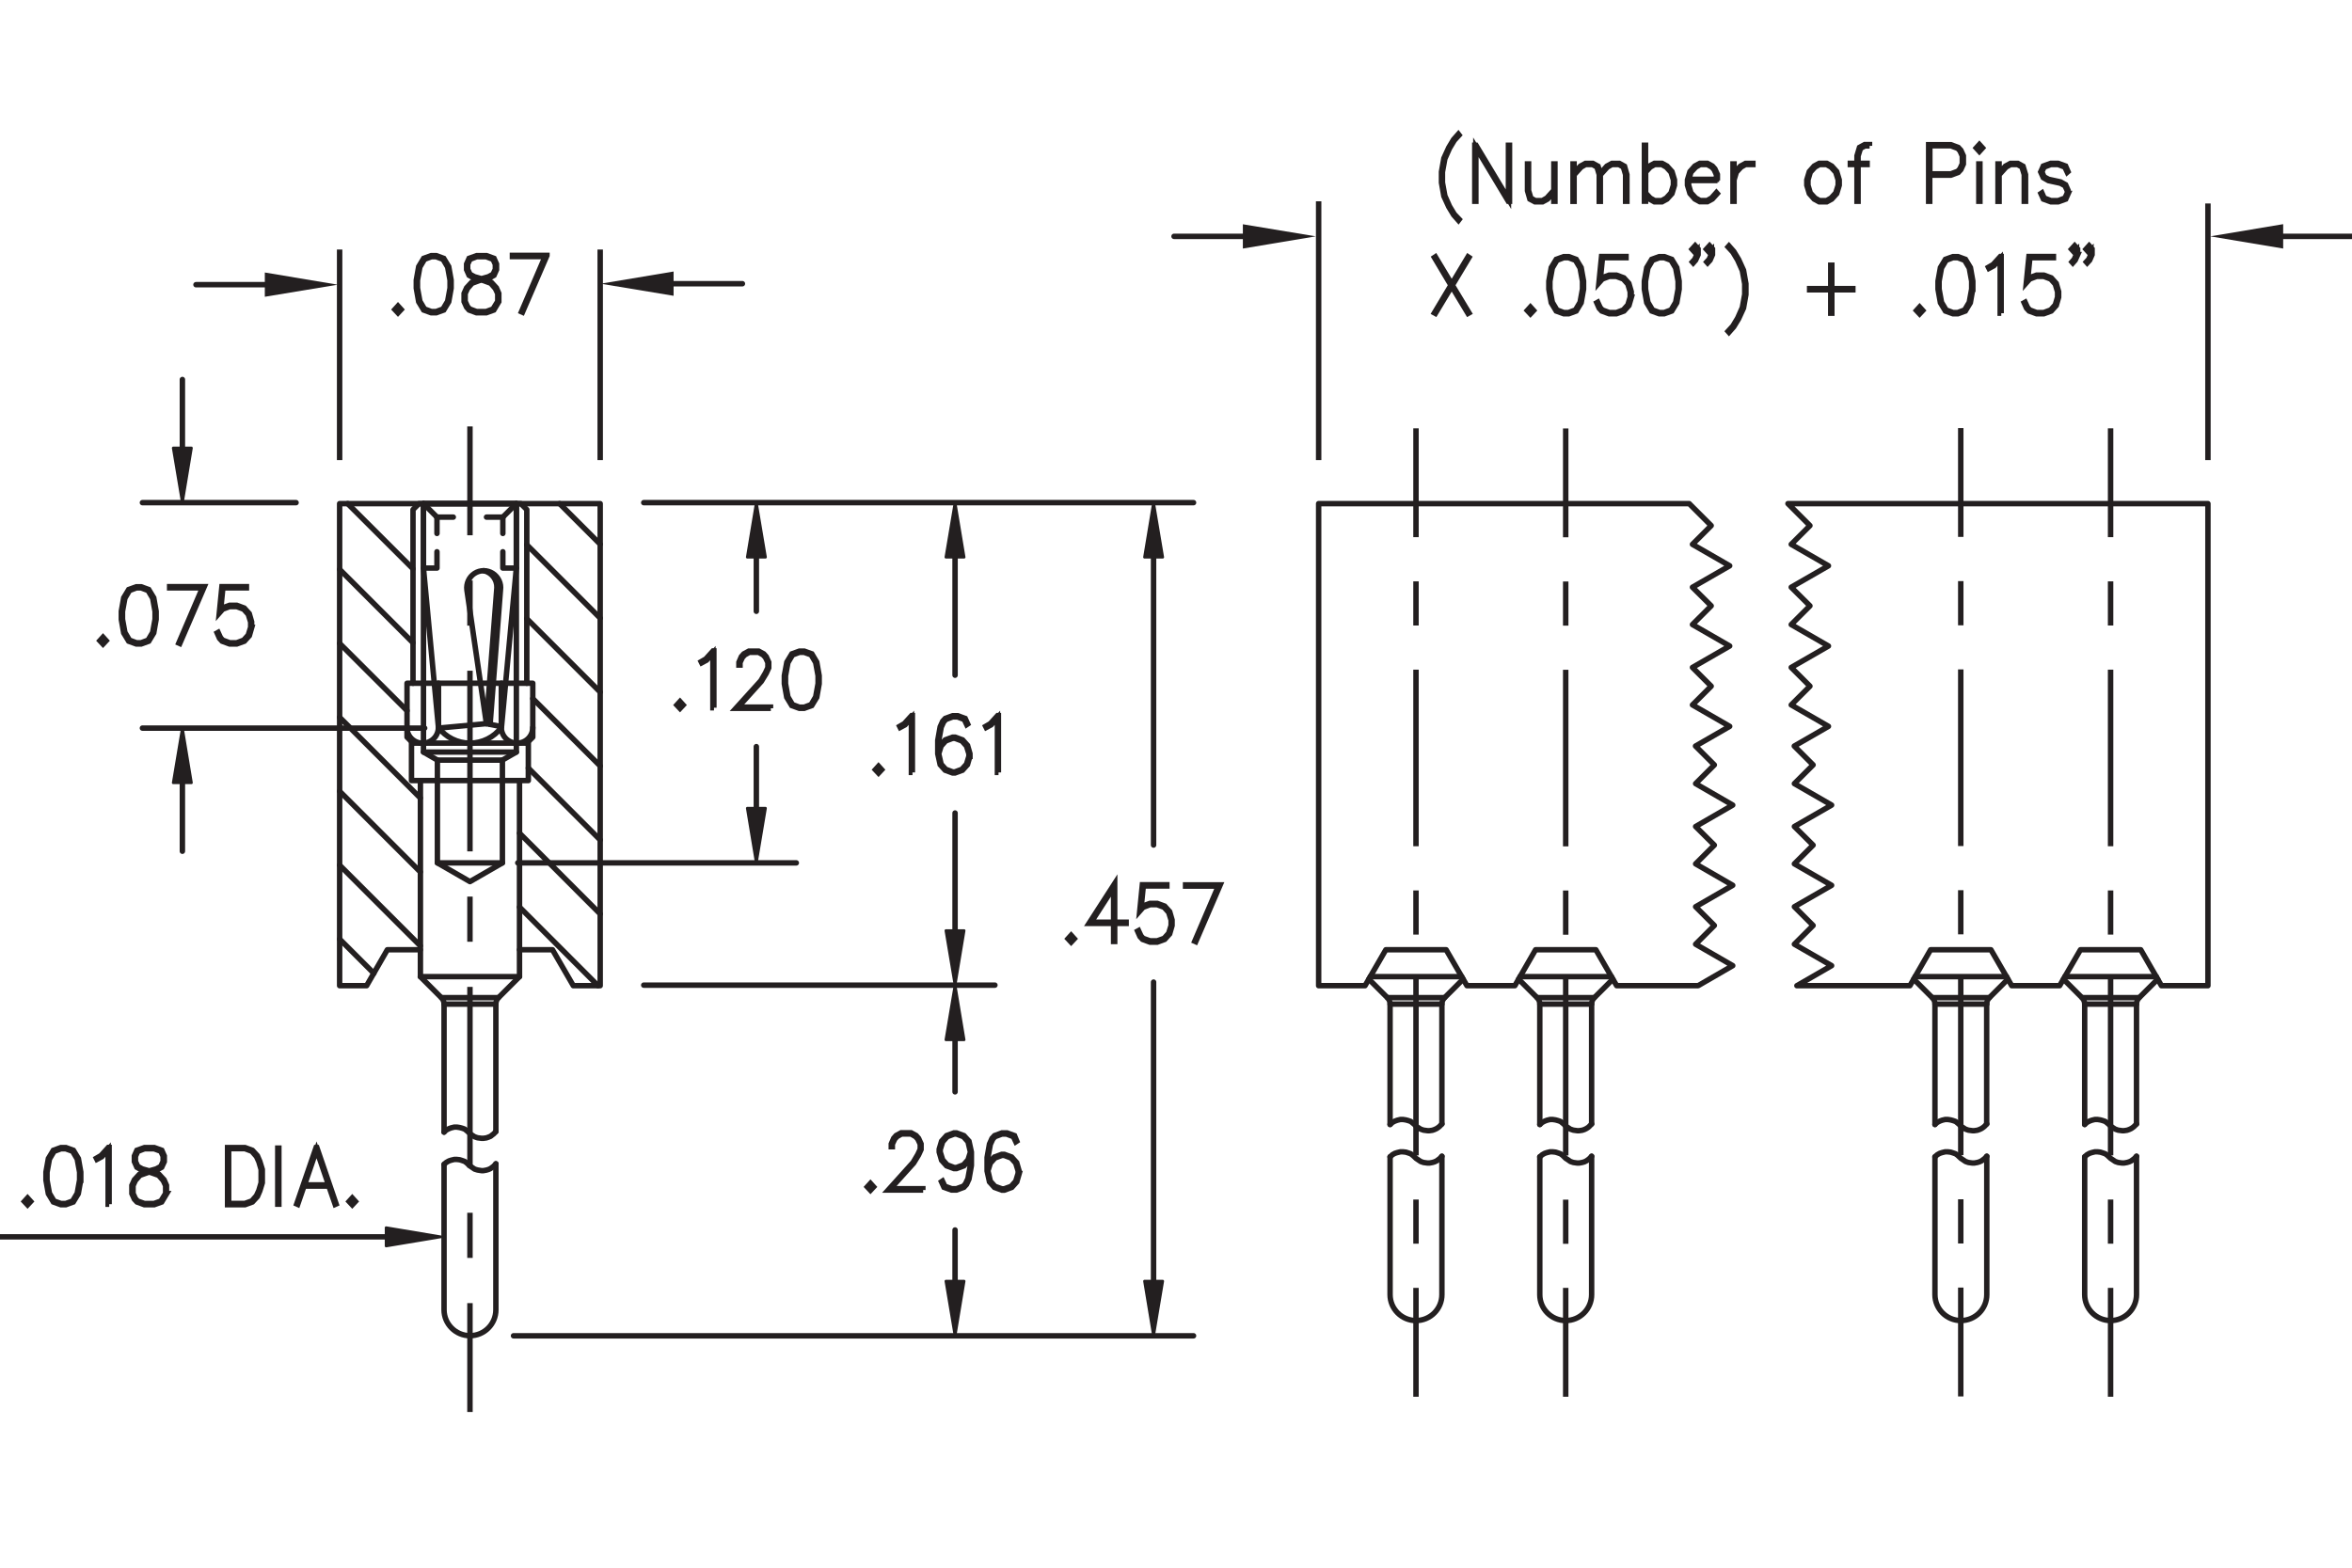 <?xml version="1.0" encoding="utf-8"?>
<!-- Generator: Adobe Illustrator 15.1.0, SVG Export Plug-In  -->
<!DOCTYPE svg PUBLIC "-//W3C//DTD SVG 1.1//EN" "http://www.w3.org/Graphics/SVG/1.1/DTD/svg11.dtd">
<svg version="1.1"
	 xmlns="http://www.w3.org/2000/svg" xmlns:xlink="http://www.w3.org/1999/xlink" xmlns:a="http://ns.adobe.com/AdobeSVGViewerExtensions/3.0/"
	 x="0px" y="0px" width="216px" height="144px" viewBox="0.25 -11.82 216 144" style="enable-background:new 0.25 -11.82 216 144;"
	 xml:space="preserve">
<style type="text/css">
<![CDATA[
	.st0{fill:none;stroke:#231F20;stroke-width:0.5;stroke-linecap:round;stroke-linejoin:round;stroke-miterlimit:500;}
	.st1{fill:none;stroke:#231F20;stroke-width:0.5;stroke-linecap:round;stroke-linejoin:round;stroke-miterlimit:10;}
	.st2{font-size:6.999;}
	.st3{fill:none;stroke:#231F20;stroke-width:0.5;stroke-linecap:round;stroke-linejoin:round;}
	.st4{fill:none;stroke:#231F20;stroke-width:0.5;stroke-linejoin:round;stroke-dasharray:16.224,4.056,4.056,4.056;}
	.st5{fill:none;stroke:#231F20;stroke-width:0.5;stroke-linejoin:round;}
	.st6{fill:none;stroke:#231F20;stroke-width:0.5;stroke-linejoin:round;stroke-dasharray:4.056,4.056;}
	.st7{fill:none;stroke:#231F20;stroke-width:0.5;}
	.st8{fill:none;stroke:#231F20;stroke-width:0.5;stroke-linecap:round;stroke-linejoin:round;stroke-dasharray:1.751;}
	.st9{fill:none;stroke:#231F20;stroke-width:0.5;stroke-linecap:round;stroke-linejoin:round;stroke-dasharray:1.752;}
	.st10{font-size:7.003;}
	.st11{fill:none;stroke:#231F20;stroke-width:0.5;stroke-linejoin:round;stroke-dasharray:16.224,4.056,4.056,4.056;}
	.st12{fill:#231F20;}
	.st13{fill:none;stroke:#231F20;stroke-width:0.5;stroke-miterlimit:10;}
	.st14{fill:none;stroke:#231F20;stroke-width:0.5;stroke-linejoin:round;stroke-dasharray:16.224,4.056,4.056,4.056;}
	.st15{font-size:7;}
	.st16{fill:#231F20;stroke:#231F20;stroke-width:0.5;stroke-miterlimit:10;}
	.st17{fill:#231F20;stroke:#231F20;stroke-width:0.5;}
	
		.st18{fill-rule:evenodd;clip-rule:evenodd;fill:#231F20;stroke:#231F20;stroke-width:0.25;stroke-linecap:round;stroke-linejoin:round;stroke-miterlimit:500;}
	.st19{fill:none;stroke:#231F20;stroke-width:0.5;stroke-linejoin:round;stroke-dasharray:4.056,4.056;}
	
		.st20{fill:none;stroke:#231F20;stroke-width:0.5;stroke-linecap:round;stroke-linejoin:round;stroke-miterlimit:500;stroke-dasharray:16.2,2.7,2.7,2.7;}
	.st21{fill:none;stroke:#231F20;stroke-width:0.5;stroke-linejoin:round;stroke-dasharray:16.595,4.149,4.149,4.149;}
	.st22{font-family:'Simplex';}
	.st23{fill:none;stroke:#231F20;stroke-width:0.5;stroke-linejoin:round;stroke-dasharray:4.149,4.149;}
]]>
</style>
<defs>
</defs>
<g>
	<path class="st17" d="M37.09,16.61l-0.29,0.31l-0.29-0.31l0.29-0.32L37.09,16.61z M36.95,16.61l-0.15-0.17l-0.15,0.17l0.15,0.17
		L36.95,16.61z"/>
	<path class="st17" d="M41.68,14.66l-0.22,1.24L41,16.66l-0.69,0.25h-0.46l-0.69-0.25l-0.46-0.76l-0.22-1.24v-0.75l0.22-1.24
		l0.46-0.76l0.69-0.25h0.46L41,11.91l0.46,0.76l0.22,1.24V14.66z M41.58,14.64v-0.72l-0.22-1.21L40.94,12l-0.64-0.24h-0.43L39.23,12
		l-0.42,0.71l-0.22,1.21v0.72l0.22,1.21l0.42,0.71l0.64,0.24h0.43l0.64-0.24l0.42-0.71L41.58,14.64z"/>
	<path class="st17" d="M46.06,15.89l-0.46,0.77l-0.69,0.25h-0.9l-0.68-0.25L43.1,16.4l-0.23-0.51v-0.76l0.23-0.51l0.46-0.5l0.7-0.26
		l-0.47-0.13l-0.46-0.26l-0.23-0.52v-0.52l0.23-0.52l0.7-0.25h0.9l0.69,0.25l0.23,0.52v0.52l-0.23,0.52l-0.46,0.26l-0.47,0.13
		l0.02,0.01l0.67,0.25l0.46,0.5l0.22,0.51V15.89z M45.96,15.86v-0.71l-0.22-0.47l-0.42-0.48l-0.65-0.24l-0.21-0.06l-0.21,0.06
		l-0.65,0.24l-0.42,0.48l-0.21,0.47v0.71l0.21,0.47l0.2,0.23l0.64,0.24h0.87l0.64-0.24L45.96,15.86z M45.74,12.92v-0.46L45.53,12
		l-0.63-0.24h-0.87L43.41,12l-0.21,0.45v0.46l0.21,0.46l0.42,0.23l0.64,0.18l0.64-0.18l0.42-0.23L45.74,12.92z"/>
	<path class="st17" d="M50.48,11.65l-2.25,5.21l-0.09-0.04l2.17-5.07h-3v-0.11H50.48z"/>
</g>
<polygon class="st12" points="24.57,13.21 24.57,15.44 31.27,14.33 "/>
<line class="st1" x1="18.25" y1="14.33" x2="25.87" y2="14.33"/>
<polygon class="st12" points="62.11,13.12 62.11,15.35 55.41,14.24 "/>
<line class="st1" x1="68.43" y1="14.24" x2="60.81" y2="14.24"/>
<polygon class="st12" points="114.39,8.78 114.39,11.01 121.09,9.89 "/>
<line class="st1" x1="108.07" y1="9.89" x2="115.69" y2="9.89"/>
<polygon class="st12" points="209.93,8.77 209.93,11.01 203.23,9.89 "/>
<line class="st1" x1="216.25" y1="9.89" x2="208.63" y2="9.89"/>
<g>
	<path class="st16" d="M134.26,8.33l-0.07,0.09l-0.44-0.5l-0.45-0.74l-0.45-0.98l-0.22-1.24V3.96l0.22-1.24l0.45-0.99L133.74,1
		l0.44-0.5l0.07,0.09l-0.44,0.48l-0.44,0.73l-0.43,0.97l-0.22,1.21v0.97l0.22,1.21l0.43,0.97l0.44,0.73L134.26,8.33z"/>
	<path class="st16" d="M138.88,6.67h-0.11l-2.98-4.96v4.96h-0.1V1.52h0.11l2.98,4.96V1.52h0.1V6.67z"/>
	<path class="st16" d="M143.05,6.67h-0.1V5.82l-0.58,0.65l-0.46,0.25h-0.69l-0.47-0.25l-0.22-0.77V3.24h0.1v2.44l0.21,0.7l0.41,0.23
		h0.64l0.42-0.24l0.64-0.71V3.24h0.1V6.67z"/>
	<path class="st16" d="M149.64,6.67h-0.1V4.22l-0.21-0.7l-0.41-0.23h-0.64l-0.42,0.24l-0.64,0.71v2.43h-0.1V4.22l-0.21-0.7
		l-0.41-0.23h-0.63l-0.42,0.24l-0.64,0.71v2.43h-0.1V3.24h0.1v0.85l0.58-0.65l0.46-0.25h0.69l0.47,0.26l0.2,0.67l0.61-0.68
		l0.46-0.25h0.69l0.47,0.26l0.22,0.77V6.67z"/>
	<path class="st16" d="M154.03,5.2l-0.23,0.76l-0.46,0.51l-0.46,0.25h-0.69l-0.46-0.25l-0.36-0.41v0.6h-0.1V1.52h0.1v2.32l0.36-0.41
		l0.46-0.25h0.69l0.46,0.25l0.46,0.51l0.23,0.76V5.2z M153.93,5.19V4.71L153.71,4l-0.43-0.47l-0.42-0.24h-0.64l-0.42,0.24
		l-0.42,0.46v1.92l0.42,0.46l0.42,0.24h0.64l0.42-0.24l0.43-0.47L153.93,5.19z"/>
	<path class="st16" d="M157.98,4.76h-2.65v0.42l0.21,0.71l0.43,0.47l0.42,0.24h0.64l0.42-0.24l0.43-0.49l0.08,0.09l-0.45,0.5
		l-0.46,0.25h-0.69l-0.46-0.25l-0.45-0.51l-0.23-0.76V4.7l0.23-0.76l0.45-0.51l0.46-0.25h0.69l0.46,0.25l0.23,0.26l0.23,0.51V4.76z
		 M157.88,4.65V4.23l-0.21-0.47l-0.21-0.23l-0.42-0.24h-0.64l-0.42,0.24L155.54,4l-0.19,0.65H157.88z"/>
	<path class="st16" d="M161.21,3.29h-0.65l-0.42,0.24L159.71,4l-0.21,0.71v1.96h-0.1V3.24h0.1v1.13l0.13-0.42l0.46-0.51l0.46-0.25
		h0.68V3.29z"/>
	<path class="st16" d="M169.16,5.2l-0.23,0.76l-0.46,0.51l-0.46,0.25h-0.69l-0.46-0.25l-0.45-0.51l-0.23-0.76V4.7l0.23-0.76
		l0.45-0.51l0.46-0.25h0.69l0.46,0.25l0.46,0.51l0.23,0.76V5.2z M169.06,5.19V4.71L168.84,4l-0.43-0.47l-0.42-0.24h-0.64l-0.42,0.24
		L166.5,4l-0.21,0.71v0.48l0.21,0.71l0.43,0.47l0.42,0.24h0.64l0.42-0.24l0.43-0.47L169.06,5.19z"/>
	<path class="st16" d="M171.95,1.58h-0.43l-0.41,0.23l-0.22,0.7v0.67h0.83v0.11h-0.83v3.38h-0.1V3.29h-0.61V3.18h0.61V2.49
		l0.23-0.77l0.47-0.26h0.45V1.58z"/>
	<path class="st16" d="M180.56,3.25l-0.23,0.51l-0.24,0.26l-0.68,0.25h-1.94v2.4h-0.1v-5.2h2.04l0.68,0.25l0.24,0.26l0.23,0.51V3.25
		z M180.46,3.22V2.51l-0.21-0.47l-0.2-0.23l-0.64-0.24h-1.93v2.58h1.93l0.64-0.24l0.2-0.23L180.46,3.22z"/>
	<path class="st16" d="M182.32,1.77l-0.29,0.32l-0.29-0.32l0.29-0.32L182.32,1.77z M182.18,1.77l-0.15-0.17l-0.15,0.17l0.15,0.17
		L182.18,1.77z M182.08,6.67h-0.1V3.24h0.1V6.67z"/>
	<path class="st16" d="M186.25,6.67h-0.1V4.22l-0.21-0.7l-0.41-0.23h-0.63l-0.42,0.24l-0.64,0.71v2.43h-0.1V3.24h0.1v0.85l0.58-0.65
		l0.46-0.25h0.69l0.47,0.26l0.23,0.77V6.67z"/>
	<path class="st16" d="M190.19,5.95l-0.23,0.52l-0.69,0.25h-0.67l-0.69-0.25l-0.23-0.51l0.09-0.06l0.21,0.47l0.63,0.24h0.65
		l0.63-0.24l0.21-0.46V5.7l-0.21-0.46l-0.42-0.23l-1.1-0.24L187.9,4.5l-0.24-0.53l0.24-0.54l0.69-0.25h0.67l0.69,0.25l0.22,0.51
		L190.1,4l-0.22-0.47l-0.63-0.24h-0.65l-0.63,0.24l-0.2,0.44l0.2,0.45l0.42,0.23l1.1,0.24l0.46,0.26l0.23,0.52V5.95z"/>
</g>
<g>
	<path class="st16" d="M135.16,16.92l-0.09,0.05l-1.5-2.49l-1.5,2.49l-0.09-0.05l1.52-2.54l-1.52-2.55l0.09-0.06l1.5,2.5l1.5-2.5
		l0.09,0.06l-1.53,2.55L135.16,16.92z"/>
	<path class="st16" d="M141.09,16.7l-0.29,0.31l-0.29-0.31l0.29-0.32L141.09,16.7z M140.96,16.7l-0.15-0.17l-0.15,0.17l0.15,0.17
		L140.96,16.7z"/>
	<path class="st16" d="M145.68,14.75l-0.22,1.24L145,16.75L144.32,17h-0.46l-0.69-0.25l-0.46-0.76l-0.22-1.24V14l0.22-1.24
		l0.46-0.76l0.69-0.25h0.46L145,12l0.46,0.76l0.22,1.24V14.75z M145.58,14.73v-0.72l-0.22-1.21l-0.42-0.71l-0.64-0.24h-0.43
		l-0.64,0.24l-0.42,0.71l-0.22,1.21v0.72l0.22,1.21l0.42,0.71l0.64,0.24h0.43l0.64-0.24l0.42-0.71L145.58,14.73z"/>
	<path class="st16" d="M150.07,15.48l-0.22,0.76l-0.46,0.51L148.7,17h-0.67l-0.68-0.25l-0.24-0.26l-0.22-0.5l0.09-0.05l0.22,0.48
		l0.2,0.23l0.64,0.24h0.65l0.64-0.24l0.42-0.47l0.21-0.71v-0.48l-0.21-0.71l-0.42-0.47l-0.64-0.24h-0.65l-0.64,0.24l-0.31,0.35
		l0.24-2.42h2.25v0.11h-2.16l-0.2,1.99l0.13-0.14l0.68-0.25h0.67l0.68,0.25l0.46,0.51l0.22,0.76V15.48z"/>
	<path class="st16" d="M154.46,14.75l-0.22,1.24l-0.46,0.76L153.09,17h-0.46l-0.69-0.25l-0.46-0.76l-0.22-1.24V14l0.22-1.24
		l0.46-0.76l0.69-0.25h0.46l0.69,0.25l0.46,0.76l0.22,1.24V14.75z M154.36,14.73v-0.72l-0.22-1.21l-0.42-0.71l-0.64-0.24h-0.43
		l-0.64,0.24l-0.42,0.71l-0.22,1.21v0.72l0.22,1.21l0.42,0.71l0.64,0.24h0.43l0.64-0.24l0.42-0.71L154.36,14.73z"/>
	<path class="st16" d="M156.2,11.57l-0.23,0.51l-0.22,0.25l-0.08-0.09l0.22-0.24l0.21-0.47V11.2l-0.17,0.19l-0.29-0.32l0.29-0.32
		l0.27,0.3V11.57z M156.08,11.06l-0.15-0.17l-0.15,0.17l0.15,0.17L156.08,11.06z M157.52,11.57l-0.22,0.51l-0.23,0.25l-0.08-0.09
		l0.22-0.24l0.21-0.47V11.2l-0.17,0.19l-0.29-0.32l0.29-0.32l0.27,0.3V11.57z M157.4,11.06l-0.15-0.17l-0.15,0.17l0.15,0.17
		L157.4,11.06z"/>
	<path class="st16" d="M160.59,15.24l-0.22,1.24l-0.45,0.98l-0.45,0.74l-0.44,0.5l-0.08-0.09l0.44-0.48l0.44-0.73l0.43-0.97
		l0.22-1.21v-0.97l-0.22-1.21l-0.43-0.97l-0.44-0.73l-0.44-0.48l0.08-0.09l0.44,0.5l0.45,0.74l0.45,0.99l0.22,1.24V15.24z"/>
	<path class="st16" d="M170.41,14.8h-1.93v2.15h-0.1V14.8h-1.94v-0.11h1.94v-2.15h0.1v2.15h1.93V14.8z"/>
	<path class="st16" d="M176.83,16.7l-0.29,0.31l-0.29-0.31l0.29-0.32L176.83,16.7z M176.69,16.7l-0.15-0.17l-0.15,0.17l0.15,0.17
		L176.69,16.7z"/>
	<path class="st16" d="M181.42,14.75l-0.22,1.24l-0.46,0.76L180.06,17h-0.46l-0.69-0.25l-0.46-0.76l-0.22-1.24V14l0.22-1.24
		l0.46-0.76l0.69-0.25h0.46l0.69,0.25l0.46,0.76l0.22,1.24V14.75z M181.32,14.73v-0.72l-0.22-1.21l-0.42-0.71l-0.64-0.24h-0.43
		l-0.64,0.24l-0.42,0.71l-0.22,1.21v0.72l0.22,1.21l0.42,0.71l0.64,0.24h0.43l0.64-0.24l0.42-0.71L181.32,14.73z"/>
	<path class="st16" d="M184.04,16.95h-0.1v-5.01l-0.58,0.65l-0.45,0.24l-0.05-0.1l0.43-0.25l0.67-0.74h0.07V16.95z"/>
	<path class="st16" d="M189.31,15.48l-0.22,0.76l-0.46,0.51L187.95,17h-0.67l-0.68-0.25l-0.24-0.26l-0.22-0.5l0.09-0.05l0.22,0.48
		l0.2,0.23l0.64,0.24h0.65l0.64-0.24l0.42-0.47l0.21-0.71v-0.48L189,14.28l-0.42-0.47l-0.64-0.24h-0.65l-0.64,0.24l-0.31,0.35
		l0.24-2.42h2.25v0.11h-2.16l-0.2,1.99l0.13-0.14l0.68-0.25h0.67l0.68,0.25l0.46,0.51l0.22,0.76V15.48z"/>
	<path class="st16" d="M191.06,11.57l-0.23,0.51l-0.22,0.25l-0.08-0.09l0.21-0.24l0.21-0.47V11.2l-0.17,0.19l-0.29-0.32l0.29-0.32
		l0.27,0.3V11.57z M190.94,11.06l-0.15-0.17l-0.15,0.17l0.15,0.17L190.94,11.06z M192.38,11.57l-0.22,0.51l-0.23,0.25l-0.08-0.09
		l0.22-0.24l0.21-0.47V11.2l-0.17,0.19l-0.29-0.32l0.29-0.32l0.27,0.3V11.57z M192.26,11.06l-0.15-0.17l-0.15,0.17l0.15,0.17
		L192.26,11.06z"/>
</g>
<g>
	<g>
		<line class="st5" x1="43.41" y1="27.35" x2="43.41" y2="37.35"/>
		<line class="st23" x1="43.41" y1="41.5" x2="43.41" y2="47.72"/>
		<line class="st21" x1="43.41" y1="49.79" x2="43.41" y2="105.8"/>
		<line class="st5" x1="43.41" y1="107.88" x2="43.41" y2="117.88"/>
	</g>
</g>
<g>
	<g>
		<line class="st5" x1="130.29" y1="27.52" x2="130.29" y2="37.52"/>
		<line class="st19" x1="130.29" y1="41.58" x2="130.29" y2="47.66"/>
		<line class="st11" x1="130.29" y1="49.69" x2="130.29" y2="104.45"/>
		<line class="st5" x1="130.29" y1="106.48" x2="130.29" y2="116.48"/>
	</g>
</g>
<polyline class="st0" points="38.18,50.94 38.18,34.99 38.73,34.44 48.08,34.44 48.63,34.99 48.63,50.94 "/>
<polyline class="st0" points="47.67,34.44 47.67,57.26 46.39,58 46.39,67.44 43.41,69.16 40.42,67.44 40.42,58 39.14,57.26 
	39.14,34.44 "/>
<path class="st0" d="M47.96,59.88v18.01l-1.93,1.93c-0.15,0.15-0.24,0.36-0.24,0.58v11.71"/>
<polyline class="st0" points="48.63,56.44 49.18,55.89 49.18,50.94 37.63,50.94 37.63,55.89 38.18,56.44 "/>
<path class="st0" d="M49.18,55c0,0.8-0.65,1.44-1.45,1.44c-0.8,0-1.44-0.65-1.44-1.44c-0.68,0.91-1.75,1.44-2.89,1.44
	c-1.14,0-2.21-0.54-2.89-1.44c0,0.52-0.27,0.99-0.72,1.25c-0.45,0.26-1,0.26-1.45,0c-0.45-0.26-0.72-0.73-0.72-1.25"/>
<line class="st0" x1="40.52" y1="50.94" x2="40.52" y2="55"/>
<line class="st0" x1="46.29" y1="50.94" x2="46.29" y2="55"/>
<line class="st0" x1="46.39" y1="58" x2="40.42" y2="58"/>
<line class="st0" x1="40.42" y1="67.44" x2="46.39" y2="67.44"/>
<line class="st0" x1="47.67" y1="57.26" x2="39.14" y2="57.26"/>
<polyline class="st0" points="48.77,56.44 48.77,59.88 38.04,59.88 38.04,56.44 "/>
<line class="st0" x1="48.63" y1="56.44" x2="38.18" y2="56.44"/>
<line class="st0" x1="47.96" y1="77.89" x2="38.85" y2="77.89"/>
<polygon class="st0" points="39.14,40.36 40.52,55.06 44.92,54.65 46.31,54.93 47.67,40.36 47.67,34.44 39.14,34.44 "/>
<g>
	<g>
		<line class="st3" x1="46.43" y1="35.68" x2="44.93" y2="35.68"/>
		<line class="st3" x1="41.88" y1="35.68" x2="40.38" y2="35.68"/>
	</g>
</g>
<g>
	<line class="st9" x1="40.38" y1="35.68" x2="39.14" y2="34.44"/>
</g>
<g>
	<g>
		<polyline class="st3" points="39.14,40.36 40.38,40.36 40.38,38.86 		"/>
		<line class="st3" x1="40.38" y1="37.18" x2="40.38" y2="35.68"/>
	</g>
</g>
<path class="st0" d="M44.92,54.65l0.96-12.48c0.03-0.75-0.48-1.41-1.21-1.57"/>
<path class="st0" d="M45.26,54.72l0.95-12.34c0.09-0.6-0.19-1.2-0.7-1.53c-0.51-0.33-1.17-0.33-1.68,0
	c-0.51,0.33-0.78,0.93-0.7,1.53l1.79,12.27"/>
<g>
	<line class="st8" x1="46.43" y1="35.68" x2="47.67" y2="34.44"/>
</g>
<g>
	<g>
		<polyline class="st3" points="47.67,40.36 46.43,40.36 46.43,38.86 		"/>
		<line class="st3" x1="46.43" y1="37.18" x2="46.43" y2="35.68"/>
	</g>
</g>
<line class="st0" x1="40.79" y1="79.82" x2="46.03" y2="79.82"/>
<line class="st0" x1="45.79" y1="80.41" x2="41.03" y2="80.41"/>
<polyline class="st0" points="47.96,75.42 50.99,75.42 52.9,78.72 55.37,78.72 55.37,34.44 31.44,34.44 31.44,78.72 33.92,78.72 
	35.82,75.42 38.85,75.42 "/>
<polygon class="st0" points="156.2,78.72 159.38,76.88 155.97,74.91 157.69,73.19 155.97,71.47 159.38,69.5 155.97,67.53 
	157.69,65.81 155.97,64.1 159.38,62.13 155.97,60.16 157.69,58.44 155.96,56.71 159.1,54.9 155.68,52.93 157.4,51.21 155.68,49.49 
	159.1,47.52 155.68,45.55 157.4,43.83 155.68,42.12 159.1,40.15 155.68,38.18 157.4,36.46 155.38,34.44 121.35,34.44 121.35,78.72 
	125.61,78.72 127.52,75.42 133.06,75.42 134.97,78.72 139.37,78.72 141.27,75.42 146.81,75.42 148.72,78.72 "/>
<polyline class="st0" points="45.79,92.12 45.59,92.33 45.47,92.42 45.31,92.55 45.12,92.63 44.92,92.7 44.64,92.74 44.47,92.74 
	44.1,92.69 43.84,92.6 43.56,92.42 43.41,92.31 43.25,92.16 43.1,92.03 42.92,91.89 42.69,91.81 42.47,91.75 42.21,91.71 
	41.97,91.71 41.68,91.78 41.47,91.86 41.24,91.98 41.07,92.13 41.03,92.17 "/>
<polyline class="st0" points="41.03,95.14 41.07,95.09 41.24,94.95 41.47,94.82 41.68,94.75 41.97,94.68 42.21,94.68 42.47,94.71 
	42.69,94.78 42.92,94.86 43.1,94.99 43.25,95.13 43.41,95.28 43.56,95.38 43.84,95.57 44.1,95.65 44.47,95.71 44.64,95.71 
	44.92,95.66 45.12,95.6 45.31,95.51 45.47,95.39 45.59,95.3 45.79,95.08 "/>
<path class="st0" d="M45.79,95.08v13.41c0,1.31-1.06,2.38-2.38,2.38c-1.31,0-2.38-1.07-2.38-2.38V95.14"/>
<path class="st0" d="M41.03,92.17V80.41c0-0.22-0.09-0.43-0.24-0.58l-1.93-1.93V59.88"/>
<path class="st0" d="M132.67,94.39v12.71c0,1.31-1.06,2.38-2.38,2.38c-1.31,0-2.38-1.07-2.38-2.38V94.44"/>
<polyline class="st0" points="127.91,94.44 127.96,94.4 128.12,94.25 128.35,94.12 128.57,94.05 128.86,93.98 129.09,93.98 
	129.36,94.01 129.58,94.08 129.81,94.16 129.98,94.29 130.14,94.43 130.29,94.58 130.44,94.68 130.72,94.87 130.98,94.96 
	131.35,95.01 131.52,95.01 131.8,94.96 132,94.9 132.19,94.81 132.35,94.69 132.47,94.6 132.67,94.39 "/>
<polyline class="st0" points="132.67,91.42 132.47,91.63 132.35,91.73 132.19,91.84 132,91.93 131.8,92 131.52,92.04 131.35,92.04 
	130.98,91.99 130.72,91.9 130.44,91.72 130.29,91.61 130.14,91.46 129.98,91.33 129.81,91.19 129.58,91.11 129.36,91.05 
	129.09,91.01 128.86,91.01 128.57,91.08 128.35,91.16 128.12,91.28 127.96,91.43 127.91,91.47 "/>
<line class="st0" x1="134.49" y1="77.89" x2="126.09" y2="77.89"/>
<line class="st0" x1="127.67" y1="79.82" x2="132.91" y2="79.82"/>
<line class="st0" x1="132.67" y1="80.41" x2="127.91" y2="80.41"/>
<path class="st0" d="M134.62,78.12l-1.71,1.71c-0.15,0.15-0.24,0.36-0.24,0.58v11.01"/>
<path class="st0" d="M127.91,91.47V80.41c0-0.22-0.09-0.43-0.24-0.58l-1.71-1.71"/>
<path class="st0" d="M146.42,94.39v12.71c0,1.31-1.07,2.38-2.38,2.38c-1.31,0-2.38-1.07-2.38-2.38V94.44"/>
<polyline class="st0" points="141.66,94.44 141.71,94.4 141.88,94.25 142.11,94.12 142.32,94.05 142.61,93.98 142.84,93.98 
	143.11,94.01 143.33,94.08 143.56,94.16 143.74,94.29 143.89,94.43 144.04,94.58 144.2,94.68 144.47,94.87 144.74,94.96 
	145.1,95.01 145.27,95.01 145.55,94.96 145.76,94.9 145.94,94.81 146.11,94.69 146.22,94.6 146.42,94.39 "/>
<polyline class="st0" points="146.42,91.42 146.22,91.63 146.11,91.73 145.94,91.84 145.76,91.93 145.55,92 145.27,92.04 
	145.1,92.04 144.74,91.99 144.47,91.9 144.2,91.72 144.04,91.61 143.89,91.46 143.74,91.33 143.56,91.19 143.33,91.11 143.11,91.05 
	142.84,91.01 142.61,91.01 142.32,91.08 142.11,91.16 141.88,91.28 141.71,91.43 141.66,91.47 "/>
<line class="st0" x1="148.24" y1="77.89" x2="139.84" y2="77.89"/>
<line class="st0" x1="141.42" y1="79.82" x2="146.66" y2="79.82"/>
<line class="st0" x1="146.42" y1="80.41" x2="141.66" y2="80.41"/>
<path class="st0" d="M148.37,78.12l-1.71,1.71c-0.15,0.15-0.24,0.36-0.24,0.58v11.01"/>
<path class="st0" d="M141.66,91.47V80.41c0-0.22-0.09-0.43-0.24-0.58l-1.71-1.71"/>
<path class="st0" d="M182.71,94.39v12.71c0,1.31-1.06,2.38-2.38,2.38c-1.31,0-2.38-1.07-2.38-2.38V94.44"/>
<polyline class="st0" points="177.95,94.44 177.99,94.4 178.16,94.25 178.39,94.12 178.6,94.05 178.89,93.98 179.13,93.98 
	179.39,94.01 179.61,94.08 179.84,94.16 180.02,94.29 180.17,94.43 180.33,94.58 180.48,94.68 180.76,94.87 181.02,94.96 
	181.39,95.01 181.56,95.01 181.84,94.96 182.04,94.9 182.23,94.81 182.39,94.69 182.51,94.6 182.71,94.39 "/>
<polyline class="st0" points="182.71,91.42 182.51,91.63 182.39,91.73 182.23,91.84 182.04,91.93 181.84,92 181.56,92.04 
	181.39,92.04 181.02,91.99 180.76,91.9 180.48,91.72 180.33,91.61 180.17,91.46 180.02,91.33 179.84,91.19 179.61,91.11 
	179.39,91.05 179.13,91.01 178.89,91.01 178.6,91.08 178.39,91.16 178.16,91.28 177.99,91.43 177.95,91.47 "/>
<line class="st0" x1="184.53" y1="77.89" x2="176.13" y2="77.89"/>
<line class="st0" x1="177.71" y1="79.82" x2="182.95" y2="79.82"/>
<line class="st0" x1="182.71" y1="80.41" x2="177.95" y2="80.41"/>
<path class="st0" d="M184.65,78.12l-1.71,1.71c-0.15,0.15-0.24,0.36-0.24,0.58v11.01"/>
<path class="st0" d="M177.95,91.47V80.41c0-0.22-0.09-0.43-0.24-0.58L176,78.12"/>
<path class="st0" d="M196.46,94.39v12.71c0,1.31-1.07,2.38-2.38,2.38c-1.31,0-2.38-1.07-2.38-2.38V94.44"/>
<polyline class="st0" points="191.7,94.44 191.74,94.4 191.91,94.25 192.14,94.12 192.35,94.05 192.64,93.98 192.88,93.98 
	193.14,94.01 193.36,94.08 193.59,94.16 193.77,94.29 193.92,94.43 194.08,94.58 194.23,94.68 194.51,94.87 194.77,94.96 
	195.14,95.01 195.31,95.01 195.59,94.96 195.79,94.9 195.98,94.81 196.14,94.69 196.26,94.6 196.46,94.39 "/>
<polyline class="st0" points="196.46,91.42 196.26,91.63 196.14,91.73 195.98,91.84 195.79,91.93 195.59,92 195.31,92.04 
	195.14,92.04 194.77,91.99 194.51,91.9 194.23,91.72 194.08,91.61 193.92,91.46 193.77,91.33 193.59,91.19 193.36,91.11 
	193.14,91.05 192.88,91.01 192.64,91.01 192.35,91.08 192.14,91.16 191.91,91.28 191.74,91.43 191.7,91.47 "/>
<line class="st0" x1="198.28" y1="77.89" x2="189.88" y2="77.89"/>
<line class="st0" x1="191.46" y1="79.82" x2="196.7" y2="79.82"/>
<line class="st0" x1="196.46" y1="80.41" x2="191.7" y2="80.41"/>
<path class="st0" d="M198.41,78.12l-1.71,1.71c-0.15,0.15-0.24,0.36-0.24,0.58v11.01"/>
<path class="st0" d="M191.7,91.47V80.41c0-0.22-0.09-0.43-0.24-0.58l-1.71-1.71"/>
<polygon class="st0" points="165.27,78.72 175.65,78.72 177.55,75.42 183.09,75.42 185,78.72 189.4,78.72 191.31,75.42 
	196.85,75.42 198.75,78.72 203.02,78.72 203.02,34.44 164.45,34.44 166.47,36.46 164.75,38.18 168.17,40.15 164.75,42.12 
	166.47,43.83 164.75,45.55 168.17,47.52 164.75,49.49 166.47,51.21 164.75,52.93 168.17,54.9 165.03,56.71 166.76,58.44 
	165.04,60.16 168.46,62.13 165.04,64.1 166.76,65.81 165.04,67.53 168.46,69.5 165.04,71.47 166.76,73.19 165.04,74.91 
	168.46,76.88 "/>
<line class="st0" x1="27.44" y1="34.35" x2="13.33" y2="34.35"/>
<polygon class="st18" points="17.83,29.33 16.16,29.33 17,34.35 "/>
<line class="st0" x1="17" y1="29.33" x2="17" y2="23.04"/>
<line class="st0" x1="39.25" y1="55.06" x2="13.33" y2="55.06"/>
<polygon class="st18" points="17.83,60.08 16.16,60.08 17,55.06 "/>
<line class="st0" x1="17" y1="60.08" x2="17" y2="66.37"/>
<polygon class="st18" points="105.36,39.36 107.03,39.36 106.19,34.35 "/>
<line class="st0" x1="59.37" y1="34.35" x2="109.86" y2="34.35"/>
<polygon class="st18" points="68.88,39.36 70.55,39.36 69.71,34.35 "/>
<line class="st0" x1="69.71" y1="44.33" x2="69.71" y2="39.36"/>
<line class="st0" x1="106.19" y1="65.8" x2="106.19" y2="39.36"/>
<polygon class="st18" points="87.12,39.36 88.79,39.36 87.96,34.35 "/>
<line class="st0" x1="87.96" y1="50.2" x2="87.96" y2="39.36"/>
<line class="st0" x1="55.37" y1="38.17" x2="51.64" y2="34.44"/>
<line class="st0" x1="55.37" y1="65.33" x2="48.77" y2="58.73"/>
<line class="st0" x1="55.37" y1="72.13" x2="47.96" y2="64.71"/>
<line class="st0" x1="55.17" y1="78.72" x2="47.96" y2="71.5"/>
<line class="st0" x1="55.37" y1="44.96" x2="48.63" y2="38.22"/>
<line class="st0" x1="55.37" y1="58.54" x2="49.18" y2="52.35"/>
<line class="st0" x1="55.37" y1="51.75" x2="48.63" y2="45.01"/>
<line class="st0" x1="34.58" y1="77.58" x2="31.44" y2="74.44"/>
<line class="st0" x1="38.85" y1="75.06" x2="31.44" y2="67.65"/>
<line class="st0" x1="38.85" y1="68.27" x2="31.44" y2="60.86"/>
<line class="st0" x1="38.85" y1="61.48" x2="31.44" y2="54.07"/>
<line class="st0" x1="37.63" y1="53.46" x2="31.44" y2="47.28"/>
<line class="st0" x1="38.18" y1="47.22" x2="31.44" y2="40.48"/>
<line class="st0" x1="38.18" y1="40.43" x2="32.18" y2="34.44"/>
<line class="st0" x1="47.41" y1="110.88" x2="109.86" y2="110.88"/>
<line class="st0" x1="59.37" y1="78.67" x2="91.62" y2="78.67"/>
<polygon class="st18" points="87.12,73.66 88.79,73.66 87.96,78.67 "/>
<line class="st0" x1="87.96" y1="62.86" x2="87.96" y2="73.66"/>
<line class="st0" x1="106.19" y1="78.39" x2="106.19" y2="105.86"/>
<polygon class="st18" points="105.36,105.86 107.03,105.86 106.19,110.88 "/>
<line class="st0" x1="47.8" y1="67.44" x2="73.38" y2="67.44"/>
<line class="st0" x1="69.71" y1="56.76" x2="69.71" y2="62.42"/>
<polygon class="st18" points="68.88,62.42 70.55,62.42 69.71,67.44 "/>
<line class="st0" x1="87.96" y1="88.47" x2="87.96" y2="83.69"/>
<polygon class="st18" points="87.12,83.69 88.79,83.69 87.96,78.67 "/>
<line class="st0" x1="87.96" y1="101.16" x2="87.96" y2="105.86"/>
<polygon class="st18" points="87.12,105.86 88.79,105.86 87.96,110.88 "/>
<polygon class="st18" points="35.71,100.95 35.71,102.63 40.73,101.79 "/>
<line class="st0" x1="35.71" y1="101.79" x2="0.25" y2="101.79"/>
<g>
	<path class="st17" d="M10,47.03l-0.29,0.31l-0.29-0.31l0.29-0.32L10,47.03z M9.86,47.03l-0.15-0.17l-0.15,0.17l0.15,0.17
		L9.86,47.03z"/>
	<path class="st17" d="M14.59,45.08l-0.22,1.24l-0.46,0.76l-0.69,0.25h-0.46l-0.69-0.25l-0.46-0.76l-0.22-1.24v-0.75l0.22-1.24
		l0.46-0.76l0.69-0.25h0.46l0.69,0.25l0.46,0.76l0.22,1.24V45.08z M14.49,45.06v-0.72l-0.22-1.21l-0.42-0.71l-0.64-0.24h-0.43
		l-0.64,0.24l-0.42,0.71l-0.22,1.21v0.72l0.22,1.21l0.42,0.71l0.64,0.24h0.43l0.64-0.24l0.42-0.71L14.49,45.06z"/>
	<path class="st17" d="M19.01,42.07l-2.25,5.22l-0.09-0.04l2.17-5.07h-3.01v-0.11H19.01z"/>
	<path class="st17" d="M23.37,45.81l-0.22,0.76l-0.46,0.51L22,47.33h-0.67l-0.68-0.25l-0.24-0.26l-0.22-0.5l0.09-0.05l0.22,0.48
		l0.2,0.23l0.64,0.24h0.65l0.64-0.24l0.42-0.47l0.22-0.71v-0.48l-0.22-0.71l-0.42-0.47l-0.64-0.24h-0.65l-0.64,0.24l-0.31,0.35
		l0.24-2.42h2.25v0.11h-2.16l-0.2,1.99l0.13-0.14l0.68-0.25H22l0.68,0.25l0.46,0.51l0.22,0.76V45.81z"/>
</g>
<g>
	<path class="st17" d="M62.99,52.94l-0.29,0.31l-0.29-0.31l0.29-0.32L62.99,52.94z M62.85,52.94l-0.15-0.17l-0.15,0.17l0.15,0.17
		L62.85,52.94z"/>
	<path class="st17" d="M65.82,53.19h-0.1v-5.02l-0.58,0.65l-0.45,0.24l-0.05-0.1l0.43-0.25l0.67-0.74h0.07V53.19z"/>
	<path class="st17" d="M71.04,53.24h-3.21l2.29-2.53l0.43-0.73l0.22-0.48v-0.46l-0.22-0.47l-0.21-0.23l-0.42-0.24h-0.86l-0.42,0.24
		l-0.21,0.23l-0.22,0.47v0.23h-0.1v-0.26l0.22-0.51l0.23-0.26l0.46-0.25h0.91l0.46,0.25l0.23,0.26l0.23,0.51v0.52l-0.23,0.5
		l-0.45,0.74l-2.13,2.36h2.97V53.24z"/>
	<path class="st17" d="M75.48,50.99l-0.22,1.24l-0.46,0.76l-0.69,0.25h-0.46l-0.69-0.25l-0.46-0.76l-0.22-1.24v-0.75L72.51,49
		l0.46-0.76l0.69-0.25h0.46l0.69,0.25L75.26,49l0.22,1.24V50.99z M75.38,50.97v-0.72l-0.22-1.21l-0.42-0.71L74.1,48.1h-0.43
		l-0.64,0.24l-0.42,0.71l-0.22,1.21v0.72l0.22,1.21l0.42,0.71l0.64,0.24h0.43l0.64-0.24l0.42-0.71L75.38,50.97z"/>
</g>
<g>
	<path class="st17" d="M81.22,58.88l-0.29,0.31l-0.29-0.31l0.29-0.32L81.22,58.88z M81.08,58.88l-0.15-0.17l-0.15,0.17l0.15,0.17
		L81.08,58.88z"/>
	<path class="st17" d="M84.05,59.13h-0.1v-5.02l-0.58,0.65l-0.45,0.24l-0.05-0.1l0.43-0.25l0.67-0.74h0.07V59.13z"/>
	<path class="st17" d="M89.32,57.66l-0.22,0.76l-0.46,0.51l-0.68,0.25h-0.23l-0.68-0.25l-0.46-0.51l-0.22-1v-1.24l0.22-1.24
		l0.23-0.51l0.24-0.26l0.68-0.25h0.46l0.69,0.25l0.23,0.51l-0.09,0.06l-0.22-0.47l-0.63-0.24h-0.43l-0.64,0.24l-0.2,0.23l-0.22,0.48
		l-0.22,1.21v0.88l0.13-0.42l0.46-0.51l0.68-0.25h0.23l0.68,0.25l0.46,0.51l0.22,0.76V57.66z M89.23,57.65v-0.23l-0.22-0.71
		l-0.42-0.47l-0.64-0.24h-0.21l-0.64,0.24l-0.42,0.47l-0.22,0.71l0.22,0.95l0.42,0.47l0.64,0.24h0.21l0.64-0.24l0.42-0.47
		L89.23,57.65z"/>
	<path class="st17" d="M91.95,59.13h-0.1v-5.02l-0.58,0.65l-0.45,0.24l-0.05-0.1l0.43-0.25l0.67-0.74h0.07V59.13z"/>
</g>
<g>
	<path class="st17" d="M98.91,74.41l-0.29,0.31l-0.29-0.31l0.29-0.32L98.91,74.41z M98.77,74.41l-0.15-0.17l-0.15,0.17l0.15,0.17
		L98.77,74.41z"/>
	<path class="st17" d="M103.67,73h-1.05v1.66h-0.1V73h-2.26l2.36-3.66v3.55h1.05V73z M102.52,72.89v-3.2l-2.06,3.2H102.52z"/>
	<path class="st17" d="M107.89,73.2l-0.22,0.76l-0.46,0.51l-0.68,0.25h-0.67l-0.68-0.25l-0.24-0.26l-0.22-0.5l0.09-0.05l0.22,0.48
		l0.2,0.23l0.64,0.23h0.65l0.64-0.23l0.42-0.47l0.22-0.71V72.7l-0.22-0.71l-0.42-0.47l-0.64-0.24h-0.65l-0.64,0.24l-0.31,0.35
		l0.24-2.42h2.25v0.11h-2.16l-0.2,1.99l0.13-0.14l0.68-0.25h0.67l0.68,0.25l0.46,0.51l0.22,0.76V73.2z"/>
	<path class="st17" d="M112.31,69.46l-2.25,5.22l-0.09-0.04l2.17-5.07h-3.01v-0.11H112.31z"/>
</g>
<g>
	<path class="st17" d="M80.48,97.2l-0.29,0.31l-0.29-0.31l0.29-0.32L80.48,97.2z M80.35,97.2l-0.15-0.17l-0.15,0.17l0.15,0.17
		L80.35,97.2z"/>
	<path class="st17" d="M85.03,97.49h-3.21l2.29-2.54l0.43-0.73l0.22-0.48v-0.46l-0.22-0.47l-0.21-0.23l-0.42-0.24h-0.86l-0.42,0.24
		l-0.21,0.23l-0.22,0.47v0.23h-0.1v-0.26l0.22-0.51l0.23-0.26l0.46-0.25h0.91l0.46,0.25l0.23,0.26l0.23,0.51v0.52l-0.23,0.5
		l-0.45,0.74l-2.13,2.36h2.97V97.49z"/>
	<path class="st17" d="M89.46,95.24l-0.22,1.24l-0.23,0.5l-0.24,0.26l-0.68,0.25h-0.46l-0.69-0.25l-0.23-0.51l0.09-0.06l0.22,0.47
		l0.63,0.23h0.43l0.64-0.23l0.2-0.23l0.22-0.48l0.22-1.21v-0.88l-0.13,0.42l-0.46,0.51l-0.68,0.25h-0.23l-0.68-0.25l-0.46-0.51
		l-0.22-0.76v-0.26L86.72,93l0.46-0.51l0.68-0.25h0.23l0.68,0.25L89.24,93l0.22,1V95.24z M89.37,94.01l-0.22-0.95l-0.42-0.47
		l-0.64-0.24h-0.21l-0.64,0.24l-0.42,0.47l-0.22,0.71V94l0.22,0.71l0.42,0.47l0.64,0.24h0.21l0.64-0.24l0.42-0.47L89.37,94.01z"/>
	<path class="st17" d="M93.85,95.98l-0.22,0.76l-0.46,0.51l-0.68,0.25h-0.23l-0.68-0.25l-0.46-0.51l-0.22-1v-1.24l0.22-1.24
		l0.23-0.51l0.24-0.26l0.68-0.25h0.46l0.69,0.25L93.63,93l-0.09,0.06l-0.22-0.47l-0.63-0.24h-0.43l-0.64,0.24l-0.2,0.23l-0.22,0.48
		l-0.22,1.21v0.88l0.13-0.42l0.46-0.51l0.68-0.25h0.23l0.68,0.25l0.46,0.51l0.22,0.76V95.98z M93.75,95.96v-0.23l-0.22-0.71
		l-0.42-0.47l-0.64-0.24h-0.21l-0.64,0.24l-0.42,0.47l-0.22,0.71l0.22,0.95l0.42,0.47l0.64,0.23h0.21l0.64-0.23l0.42-0.47
		L93.75,95.96z"/>
</g>
<g>
	<path class="st17" d="M3.07,98.54l-0.29,0.31l-0.29-0.31l0.29-0.32L3.07,98.54z M2.93,98.54l-0.15-0.17l-0.15,0.17l0.15,0.17
		L2.93,98.54z"/>
	<path class="st17" d="M7.66,96.59l-0.22,1.24l-0.46,0.76l-0.69,0.25H5.84l-0.69-0.25l-0.46-0.76l-0.22-1.24v-0.75l0.22-1.24
		l0.46-0.76l0.69-0.25h0.46l0.69,0.25l0.46,0.76l0.22,1.24V96.59z M7.56,96.57v-0.72l-0.22-1.21l-0.42-0.71L6.28,93.7H5.85
		l-0.64,0.24l-0.42,0.71l-0.22,1.21v0.72l0.22,1.21l0.42,0.71l0.64,0.23h0.43l0.64-0.23l0.42-0.71L7.56,96.57z"/>
	<path class="st17" d="M10.28,98.79h-0.1v-5.02L9.6,94.43l-0.45,0.24l-0.05-0.1l0.43-0.25l0.67-0.74h0.07V98.79z"/>
	<path class="st17" d="M15.56,97.82l-0.46,0.77l-0.69,0.25h-0.9l-0.68-0.25l-0.24-0.26l-0.23-0.51v-0.76l0.23-0.51l0.46-0.5
		l0.7-0.26l-0.47-0.13l-0.46-0.26l-0.23-0.52v-0.52l0.23-0.52l0.7-0.25h0.9l0.69,0.25l0.23,0.52v0.52L15.1,95.4l-0.46,0.26
		l-0.47,0.13l0.02,0.01l0.67,0.25l0.46,0.5l0.22,0.51V97.82z M15.46,97.8v-0.71l-0.22-0.47l-0.42-0.48l-0.65-0.23l-0.21-0.07
		l-0.21,0.07l-0.65,0.23l-0.42,0.48l-0.21,0.47v0.71l0.21,0.47l0.2,0.23l0.64,0.23h0.87l0.64-0.23L15.46,97.8z M15.23,94.85v-0.46
		l-0.21-0.46L14.4,93.7h-0.87l-0.63,0.24l-0.21,0.46v0.46l0.21,0.46l0.42,0.23l0.64,0.18l0.64-0.18l0.42-0.23L15.23,94.85z"/>
	<path class="st17" d="M24.34,96.83l-0.23,0.75l-0.22,0.51l-0.46,0.5l-0.68,0.25h-1.6v-5.25h1.6l0.68,0.25l0.46,0.5l0.22,0.51
		l0.23,0.75V96.83z M24.23,96.82v-1.21l-0.21-0.72l-0.22-0.48l-0.42-0.48l-0.64-0.24h-1.49v5.03h1.49l0.64-0.23l0.42-0.48l0.22-0.48
		L24.23,96.82z"/>
	<path class="st17" d="M25.86,98.79h-0.1v-5.15h0.1V98.79z"/>
	<path class="st17" d="M31.12,98.77l-0.09,0.04l-0.58-1.68h-2.28l-0.58,1.68l-0.09-0.04l1.78-5.18h0.07L31.12,98.77z M30.42,97.02
		l-1.1-3.22l-1.1,3.22H30.42z"/>
	<path class="st17" d="M32.89,98.54l-0.29,0.31l-0.29-0.31l0.29-0.32L32.89,98.54z M32.75,98.54l-0.15-0.17l-0.15,0.17l0.15,0.17
		L32.75,98.54z"/>
</g>
<g>
	<g>
		<line class="st5" x1="144.04" y1="27.53" x2="144.04" y2="37.53"/>
		<line class="st6" x1="144.04" y1="41.59" x2="144.04" y2="47.67"/>
		<line class="st4" x1="144.04" y1="49.7" x2="144.04" y2="104.46"/>
		<line class="st5" x1="144.04" y1="106.48" x2="144.04" y2="116.48"/>
	</g>
</g>
<g>
	<g>
		<line class="st5" x1="180.32" y1="27.5" x2="180.32" y2="37.5"/>
		<line class="st19" x1="180.32" y1="41.56" x2="180.32" y2="47.64"/>
		<line class="st14" x1="180.32" y1="49.67" x2="180.32" y2="104.43"/>
		<line class="st5" x1="180.32" y1="106.45" x2="180.32" y2="116.45"/>
	</g>
</g>
<g>
	<g>
		<line class="st5" x1="194.08" y1="27.52" x2="194.08" y2="37.52"/>
		<line class="st19" x1="194.08" y1="41.58" x2="194.08" y2="47.66"/>
		<line class="st11" x1="194.08" y1="49.69" x2="194.08" y2="104.45"/>
		<line class="st5" x1="194.08" y1="106.48" x2="194.08" y2="116.48"/>
	</g>
</g>
<line class="st13" x1="31.44" y1="30.44" x2="31.44" y2="11.1"/>
<line class="st13" x1="55.37" y1="30.44" x2="55.37" y2="11.1"/>
<line class="st7" x1="121.35" y1="30.44" x2="121.35" y2="6.67"/>
<line class="st7" x1="203.02" y1="30.44" x2="203.02" y2="6.87"/>
</svg>
